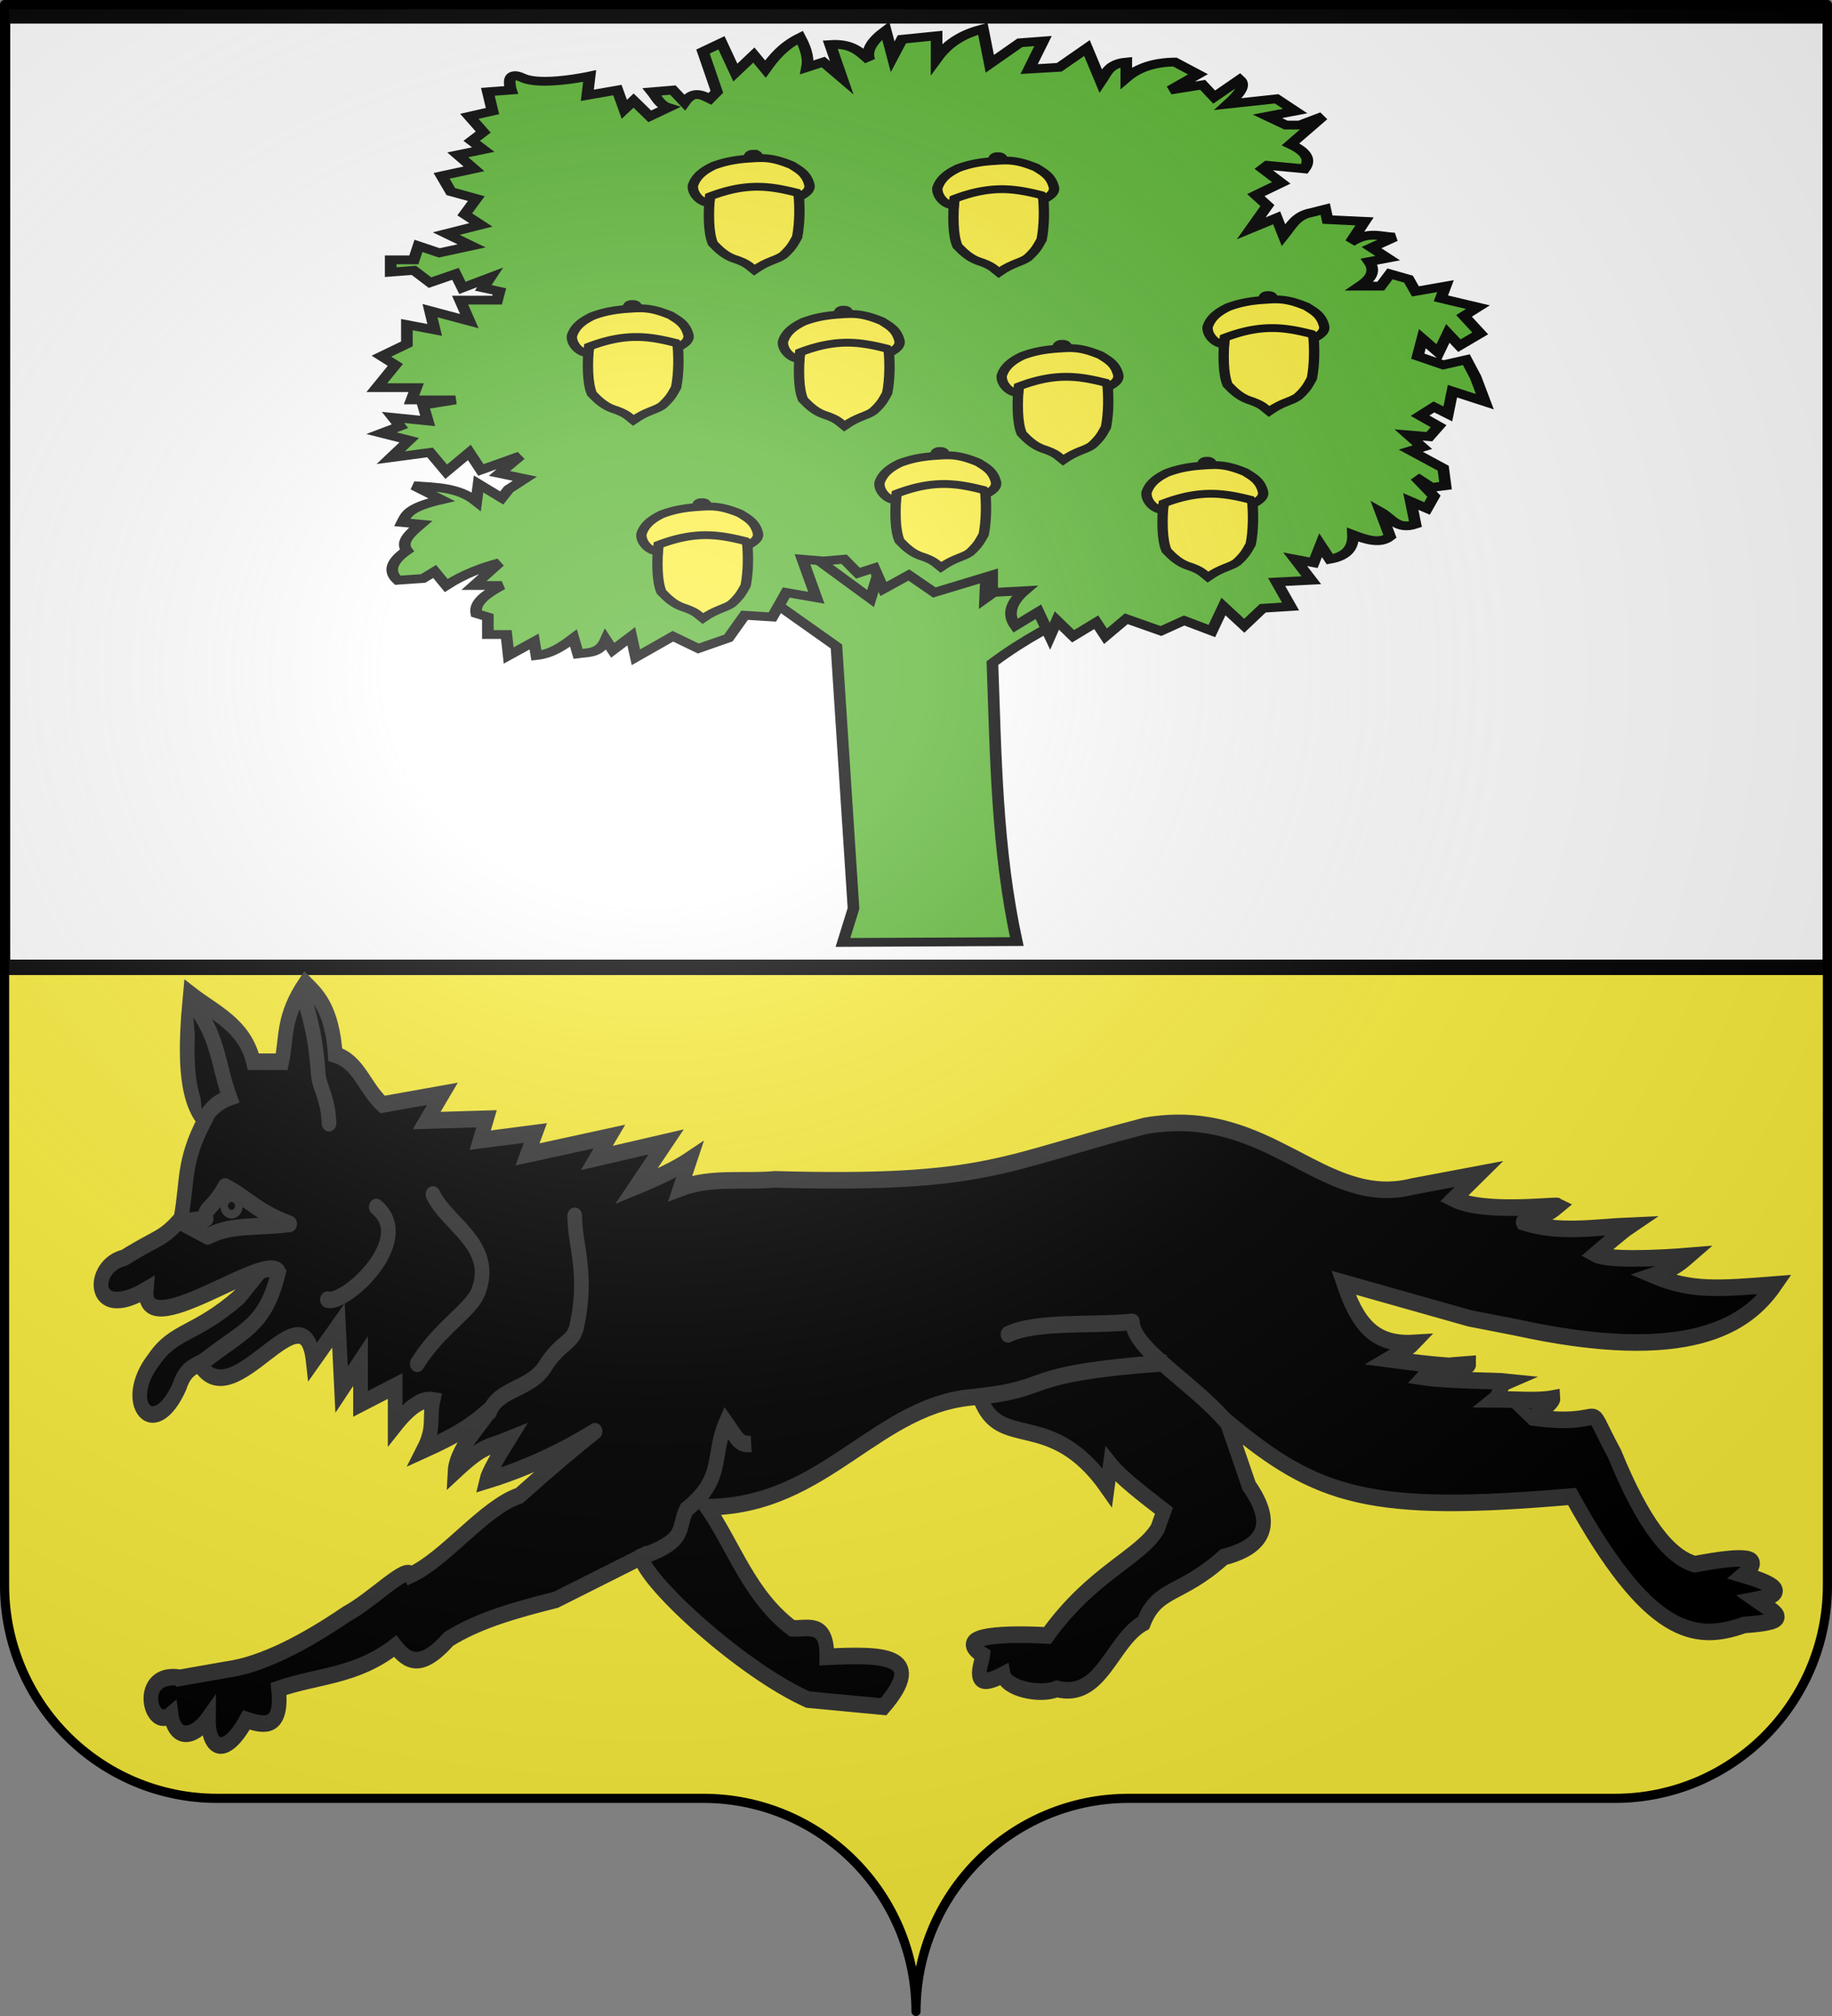 <svg xmlns="http://www.w3.org/2000/svg" xmlns:xlink="http://www.w3.org/1999/xlink" version="1.0" width="600" height="660"><rect width="100%" height="100%" fill="#808080" stroke="none"/><defs><linearGradient id="a"><stop style="stop-color:#fff;stop-opacity:.314" offset="0"/><stop style="stop-color:#fff;stop-opacity:.251" offset=".19"/><stop style="stop-color:#6b6b6b;stop-opacity:.125" offset=".6"/><stop style="stop-color:#000;stop-opacity:.125" offset="1"/></linearGradient><linearGradient id="b"><stop style="stop-color:#fff;stop-opacity:0" offset="0"/><stop style="stop-color:#000;stop-opacity:.646" offset="1"/></linearGradient><radialGradient cx="285.186" cy="200.448" r="300" fx="285.186" fy="200.448" id="c" xlink:href="#a" gradientUnits="userSpaceOnUse" gradientTransform="matrix(1.551 0 0 1.35 -227.894 -51.264)"/></defs><path d="M300 658.5c0-38.505 31.203-69.754 69.65-69.754h159.2c38.447 0 69.65-31.25 69.65-69.754V1.5H1.5v517.492c0 38.504 31.203 69.754 69.65 69.754h159.2c38.447 0 69.65 31.25 69.65 69.753z" style="fill:#fcef3c;fill-opacity:1;fill-rule:nonzero;stroke:none;stroke-width:5;stroke-linecap:round;stroke-linejoin:round;stroke-miterlimit:4;stroke-dashoffset:0;stroke-opacity:1"/><g style="display:inline"><path style="opacity:1;fill:#fff;fill-opacity:1;fill-rule:nonzero;stroke:#000;stroke-width:2.902;stroke-miterlimit:4;stroke-dasharray:none;stroke-opacity:1" d="M1.532 2.114h596.466v179.009H1.532z" transform="matrix(1 0 0 1.74 .383 1.532)"/></g><path d="m249.978 413.578 48.968 28.705 56.99-21.107-59.1-27.861-46.858 20.263z" style="fill:#5ab532;fill-opacity:1;fill-rule:evenodd;stroke:#000;stroke-width:3;stroke-linecap:butt;stroke-linejoin:miter;stroke-miterlimit:4;stroke-dasharray:none;stroke-opacity:1" transform="matrix(1.269 0 0 .96 -75.844 -213.566)"/><path d="m264.946 407.706-8.807 16.984 19.5 18.241 4.403 89.32-2.728 11.604 44.872-.28c-5.203-31.661-5.405-63.322-6.29-94.983 8.534-8.408 15.82-13.073 23.274-18.241l-13.21-15.096-11.951 11.322.629-20.129-13.838 16.984-10.694-21.387-5.66 24.532-19.5-18.87z" style="fill:#5ab532;fill-opacity:1;fill-rule:evenodd;stroke:#000;stroke-width:3;stroke-linecap:butt;stroke-linejoin:miter;stroke-miterlimit:4;stroke-dasharray:none;stroke-opacity:1" transform="matrix(1.269 0 0 .96 -75.844 -213.566)"/><path d="m272.24 413.771-5.374-.597 3.582 13.134-7.76-1.79-3.583 8.357-7.164-.597-4.179 7.761-7.76 3.582-6.568-4.179-9.552 7.164-1.194-7.164-4.776 4.776-1.79-3.582c-1.596 4.765-4.5 4.295-7.165 4.776l-1.194-5.373c-2.785 2.788-5.66 5.397-9.552 5.97l-.597-4.776-6.567 4.776-.597-7.164h-4.776v-5.97l-2.985-1.194c-.591-3.879 2.717-6.783 6.567-9.552h-7.164l6.567-7.76c-4.577 1.636-9.154 3.883-13.731 7.76l-2.985-4.776-2.985 2.388-6.567.597c-2.693-3.383-1.275-6.766 2.388-10.149-1.734-2.985.92-5.97 3.582-8.955l-4.776-.597c1-2.587 1.51-5.174 10.149-7.76l-7.164-4.777c5.69.522 11.513.514 16.119 5.373l.597-5.97 5.97 4.776 1.791-2.985 4.179-3.582-6.567-1.79 5.373-5.97-10.15 4.775-2.984-5.97-5.97 6.567-4.18-6.567-10.148 1.791 4.776-5.97-7.164-2.388 4.776-2.388-1.791-2.985 8.955 1.194-1.194-5.373 8.358-1.79h-11.343l1.194-4.18h-10.15l4.777-7.761-3.582-2.985 6.567-4.18v-6.566l7.164 1.79-1.194-6.566 10.149 3.582-2.388-7.164h9.552l.597-2.985-4.179-1.194 1.791-3.582-7.164 3.582-1.791-4.776-6.567 2.985-4.18-4.18-5.97.598v-4.18h5.97l1.195-4.775 5.373 2.388 8.358-2.388-6.567-4.18 8.955-2.984-4.18-3.582 2.986-5.373-6.567-2.388-2.388-5.373 8.358-2.388-4.18-4.776 6.568-1.791-2.985-2.985 2.985-2.985-3.582-5.373 5.97-1.791-1.194-6.567 5.97-.597s-1.791-7.165 2.985-4.18c4.776 2.986 17.313-.597 17.313-.597l-.597 6.568 7.761-1.791 1.791 6.567 2.388-2.985 4.18 5.373 4.775-2.985c-2.246-.938-2.965-3.403-4.179-5.374l5.373-.596 2.985 4.179c2.19-4.068 4.378-2.618 6.567-1.194l1.791-2.389-3.582-13.73 4.776-2.986 3.582 10.15 4.776-5.97 2.985 4.775c2.164-3.992 4.573-7.862 8.955-10.746 1.886 4.672 2.146 7.718 1.791 10.15l4.18-1.792 4.775 5.373-2.985-11.343c5.693-.518 7.706 2.643 10.15 5.373-1.08-3.383.764-6.766 4.178-10.149l1.791 8.955 2.389-5.97 8.955-1.194v7.761c3.32-6.025 7.502-8.595 11.94-10.149l1.79 11.94 7.762-7.164 5.97-.597-3.582 9.552 7.76-.597 7.165-6.567 3.582 11.343c1.401-2.714 1.97-5.983 6.567-6.567v5.373c3.066-3.46 7.22-5.289 12.537-5.373l5.97 4.18-7.164 5.373 8.358-1.792 2.985 4.18 6.567-5.97c1.771 2.094-.312 5.152-2.985 8.358l12.537-1.791 4.776 4.179-7.164 1.79 4.776 2.986h3.582l5.97-2.985-8.358 9.552c3.705 2.283 5.492 4.95 3.582 8.358l-9.552-1.194-1.194 1.194 4.776 4.776-6.567 4.179 2.985 3.582-4.179 7.76 6.567-3.581 1.791 5.97c1.884-3.092 3.158-6.792 7.164-7.761l3.582-1.194.597 3.582 9.552.597-3.582 7.164c4.632-4.002 7.744-1.924 11.343-1.791l-5.97 3.582 4.18 3.582-4.777 1.194c1.851 3.448.23 6.028-2.388 8.358h5.373l2.388-4.18 4.776 1.792 1.791 4.179 7.761-1.791-1.194 4.179 9.552 2.985-3.582 2.985 4.18 5.97-5.374 4.179-2.985-4.18-2.388 6.568-4.179-4.776-1.194 5.97 6.567 2.985 5.97-1.791 2.388 5.97 2.388 8.358-8.358-3.582-1.194 7.761-3.582-2.388-3.582 2.985 4.776 3.582-2.388 3.582-5.373-.597 3.582 4.18-2.985 1.193 8.358 5.97.597 5.97-3.582.597-4.179-3.582 4.776 6.567-1.79 4.18-4.18-2.389 1.194 7.761c-4.728 2.093-6.267-2.192-8.955-4.179l2.388 8.358c-2.478 2.625-5.966 1.209-9.552-.597.145 4.387-1.614 7.347-5.97 8.358l-2.388-4.776-1.791 5.97-4.776-1.194 4.179 7.164-8.955.597 3.582 8.358-7.164.597-4.776 5.97-5.373-6.567-2.985 8.358-7.164-3.582-5.97 3.582-8.955-4.179-5.373 5.97-2.388-4.776-5.97 4.776-4.18-5.373-1.79 5.373-2.985-8.358-5.97 4.776c-2.114-3.98-1.126-7.96 2.388-11.94l-8.358.597v-5.97l-14.925 5.97-6.567-5.97-6.568 4.776-2.388-7.164-4.179 1.791-3.582-4.776-5.373.597z" style="fill:#5ab532;fill-opacity:1;fill-rule:evenodd;stroke:#000;stroke-width:3;stroke-linecap:butt;stroke-linejoin:miter;stroke-miterlimit:4;stroke-dasharray:none;stroke-opacity:1" transform="matrix(1.269 0 0 .96 -75.844 -213.566)"/><g style="fill:#fcef3c;fill-opacity:1;stroke:#000;stroke-width:12.796;stroke-miterlimit:4;stroke-dasharray:none;stroke-opacity:1"><path d="M169.706-64.867c-2.4 32.915-2.125 65.533 3.535 82.328 7.737 10.798 15.4 19.796 25.76 24.749 17.202 7.205 19.433 12.747 25.253 18.687 17.44-15.996 26.72-15.824 35.86-24.243 11.55-13.817 13.232-21.055 17.173-29.8 3.453-23.233 3.439-51.517 1.515-74.751-36.365-17.86-72.73-18.16-109.096 3.03z" style="fill:#fcef3c;fill-opacity:1;fill-rule:evenodd;stroke:#000;stroke-width:12.796;stroke-linecap:butt;stroke-linejoin:miter;stroke-miterlimit:4;stroke-dasharray:none;stroke-opacity:1" transform="matrix(.265 0 0 .2 147.964 125.442)"/><path d="M222.243-129.502a4.511 4.511 0 0 0-4.532 4.531v3.407c-21.089 1.81-33.756 6.765-43.968 11.75-9.741 6.408-21.128 15.2-25.25 32.312-1.148 13.438 9.875 28.829 20.187 28.281l1.02-10.593c46.03-23.313 75.178-16.652 107.074-6.063l4.062 6.563c7.812-5.7 13.936-12.025 11.094-21.719-3.725-16.624-12.792-22.56-21.219-29.781-18.073-9.898-29.182-12.215-41.906-11.594v-2.563a4.511 4.511 0 0 0-4.531-4.53h-2.031z" style="fill:#fcef3c;fill-opacity:1;fill-rule:evenodd;stroke:#000;stroke-width:12.796;stroke-linecap:butt;stroke-linejoin:miter;stroke-miterlimit:4;stroke-dasharray:none;stroke-opacity:1" transform="matrix(.265 0 0 .2 147.964 125.442)"/></g><g style="fill:#fcef3c;fill-opacity:1;stroke:#000;stroke-width:12.796;stroke-miterlimit:4;stroke-dasharray:none;stroke-opacity:1;display:inline"><path d="M169.706-64.867c-2.4 32.915-2.125 65.533 3.535 82.328 7.737 10.798 15.4 19.796 25.76 24.749 17.202 7.205 19.433 12.747 25.253 18.687 17.44-15.996 26.72-15.824 35.86-24.243 11.55-13.817 13.232-21.055 17.173-29.8 3.453-23.233 3.439-51.517 1.515-74.751-36.365-17.86-72.73-18.16-109.096 3.03z" style="fill:#fcef3c;fill-opacity:1;fill-rule:evenodd;stroke:#000;stroke-width:12.796;stroke-linecap:butt;stroke-linejoin:miter;stroke-miterlimit:4;stroke-dasharray:none;stroke-opacity:1" transform="matrix(.265 0 0 .2 187.588 76.253)"/><path d="M222.243-129.502a4.511 4.511 0 0 0-4.532 4.531v3.407c-21.089 1.81-33.756 6.765-43.968 11.75-9.741 6.408-21.128 15.2-25.25 32.312-1.148 13.438 9.875 28.829 20.187 28.281l1.02-10.593c46.03-23.313 75.178-16.652 107.074-6.063l4.062 6.563c7.812-5.7 13.936-12.025 11.094-21.719-3.725-16.624-12.792-22.56-21.219-29.781-18.073-9.898-29.182-12.215-41.906-11.594v-2.563a4.511 4.511 0 0 0-4.531-4.53h-2.031z" style="fill:#fcef3c;fill-opacity:1;fill-rule:evenodd;stroke:#000;stroke-width:12.796;stroke-linecap:butt;stroke-linejoin:miter;stroke-miterlimit:4;stroke-dasharray:none;stroke-opacity:1" transform="matrix(.265 0 0 .2 187.588 76.253)"/></g><g style="fill:#fcef3c;fill-opacity:1;stroke:#000;stroke-width:12.796;stroke-miterlimit:4;stroke-dasharray:none;stroke-opacity:1;display:inline"><path d="M169.706-64.867c-2.4 32.915-2.125 65.533 3.535 82.328 7.737 10.798 15.4 19.796 25.76 24.749 17.202 7.205 19.433 12.747 25.253 18.687 17.44-15.996 26.72-15.824 35.86-24.243 11.55-13.817 13.232-21.055 17.173-29.8 3.453-23.233 3.439-51.517 1.515-74.751-36.365-17.86-72.73-18.16-109.096 3.03z" style="fill:#fcef3c;fill-opacity:1;fill-rule:evenodd;stroke:#000;stroke-width:12.796;stroke-linecap:butt;stroke-linejoin:miter;stroke-miterlimit:4;stroke-dasharray:none;stroke-opacity:1" transform="matrix(.265 0 0 .2 217.089 127.302)"/><path d="M222.243-129.502a4.511 4.511 0 0 0-4.532 4.531v3.407c-21.089 1.81-33.756 6.765-43.968 11.75-9.741 6.408-21.128 15.2-25.25 32.312-1.148 13.438 9.875 28.829 20.187 28.281l1.02-10.593c46.03-23.313 75.178-16.652 107.074-6.063l4.062 6.563c7.812-5.7 13.936-12.025 11.094-21.719-3.725-16.624-12.792-22.56-21.219-29.781-18.073-9.898-29.182-12.215-41.906-11.594v-2.563a4.511 4.511 0 0 0-4.531-4.53h-2.031z" style="fill:#fcef3c;fill-opacity:1;fill-rule:evenodd;stroke:#000;stroke-width:12.796;stroke-linecap:butt;stroke-linejoin:miter;stroke-miterlimit:4;stroke-dasharray:none;stroke-opacity:1" transform="matrix(.265 0 0 .2 217.089 127.302)"/></g><g style="fill:#fcef3c;fill-opacity:1;stroke:#000;stroke-width:12.796;stroke-miterlimit:4;stroke-dasharray:none;stroke-opacity:1;display:inline"><path d="M169.706-64.867c-2.4 32.915-2.125 65.533 3.535 82.328 7.737 10.798 15.4 19.796 25.76 24.749 17.202 7.205 19.433 12.747 25.253 18.687 17.44-15.996 26.72-15.824 35.86-24.243 11.55-13.817 13.232-21.055 17.173-29.8 3.453-23.233 3.439-51.517 1.515-74.751-36.365-17.86-72.73-18.16-109.096 3.03z" style="fill:#fcef3c;fill-opacity:1;fill-rule:evenodd;stroke:#000;stroke-width:12.796;stroke-linecap:butt;stroke-linejoin:miter;stroke-miterlimit:4;stroke-dasharray:none;stroke-opacity:1" transform="matrix(.265 0 0 .2 170.73 190.316)"/><path d="M222.243-129.502a4.511 4.511 0 0 0-4.532 4.531v3.407c-21.089 1.81-33.756 6.765-43.968 11.75-9.741 6.408-21.128 15.2-25.25 32.312-1.148 13.438 9.875 28.829 20.187 28.281l1.02-10.593c46.03-23.313 75.178-16.652 107.074-6.063l4.062 6.563c7.812-5.7 13.936-12.025 11.094-21.719-3.725-16.624-12.792-22.56-21.219-29.781-18.073-9.898-29.182-12.215-41.906-11.594v-2.563a4.511 4.511 0 0 0-4.531-4.53h-2.031z" style="fill:#fcef3c;fill-opacity:1;fill-rule:evenodd;stroke:#000;stroke-width:12.796;stroke-linecap:butt;stroke-linejoin:miter;stroke-miterlimit:4;stroke-dasharray:none;stroke-opacity:1" transform="matrix(.265 0 0 .2 170.73 190.316)"/></g><g style="fill:#fcef3c;fill-opacity:1;stroke:#000;stroke-width:12.796;stroke-miterlimit:4;stroke-dasharray:none;stroke-opacity:1;display:inline"><path d="M169.706-64.867c-2.4 32.915-2.125 65.533 3.535 82.328 7.737 10.798 15.4 19.796 25.76 24.749 17.202 7.205 19.433 12.747 25.253 18.687 17.44-15.996 26.72-15.824 35.86-24.243 11.55-13.817 13.232-21.055 17.173-29.8 3.453-23.233 3.439-51.517 1.515-74.751-36.365-17.86-72.73-18.16-109.096 3.03z" style="fill:#fcef3c;fill-opacity:1;fill-rule:evenodd;stroke:#000;stroke-width:12.796;stroke-linecap:butt;stroke-linejoin:miter;stroke-miterlimit:4;stroke-dasharray:none;stroke-opacity:1" transform="matrix(.265 0 0 .2 267.663 77.05)"/><path d="M222.243-129.502a4.511 4.511 0 0 0-4.532 4.531v3.407c-21.089 1.81-33.756 6.765-43.968 11.75-9.741 6.408-21.128 15.2-25.25 32.312-1.148 13.438 9.875 28.829 20.187 28.281l1.02-10.593c46.03-23.313 75.178-16.652 107.074-6.063l4.062 6.563c7.812-5.7 13.936-12.025 11.094-21.719-3.725-16.624-12.792-22.56-21.219-29.781-18.073-9.898-29.182-12.215-41.906-11.594v-2.563a4.511 4.511 0 0 0-4.531-4.53h-2.031z" style="fill:#fcef3c;fill-opacity:1;fill-rule:evenodd;stroke:#000;stroke-width:12.796;stroke-linecap:butt;stroke-linejoin:miter;stroke-miterlimit:4;stroke-dasharray:none;stroke-opacity:1" transform="matrix(.265 0 0 .2 267.663 77.05)"/></g><g style="fill:#fcef3c;fill-opacity:1;stroke:#000;stroke-width:12.796;stroke-miterlimit:4;stroke-dasharray:none;stroke-opacity:1;display:inline"><path d="M169.706-64.867c-2.4 32.915-2.125 65.533 3.535 82.328 7.737 10.798 15.4 19.796 25.76 24.749 17.202 7.205 19.433 12.747 25.253 18.687 17.44-15.996 26.72-15.824 35.86-24.243 11.55-13.817 13.232-21.055 17.173-29.8 3.453-23.233 3.439-51.517 1.515-74.751-36.365-17.86-72.73-18.16-109.096 3.03z" style="fill:#fcef3c;fill-opacity:1;fill-rule:evenodd;stroke:#000;stroke-width:12.796;stroke-linecap:butt;stroke-linejoin:miter;stroke-miterlimit:4;stroke-dasharray:none;stroke-opacity:1" transform="matrix(.265 0 0 .2 288.736 138.47)"/><path d="M222.243-129.502a4.511 4.511 0 0 0-4.532 4.531v3.407c-21.089 1.81-33.756 6.765-43.968 11.75-9.741 6.408-21.128 15.2-25.25 32.312-1.148 13.438 9.875 28.829 20.187 28.281l1.02-10.593c46.03-23.313 75.178-16.652 107.074-6.063l4.062 6.563c7.812-5.7 13.936-12.025 11.094-21.719-3.725-16.624-12.792-22.56-21.219-29.781-18.073-9.898-29.182-12.215-41.906-11.594v-2.563a4.511 4.511 0 0 0-4.531-4.53h-2.031z" style="fill:#fcef3c;fill-opacity:1;fill-rule:evenodd;stroke:#000;stroke-width:12.796;stroke-linecap:butt;stroke-linejoin:miter;stroke-miterlimit:4;stroke-dasharray:none;stroke-opacity:1" transform="matrix(.265 0 0 .2 288.736 138.47)"/></g><g style="fill:#fcef3c;fill-opacity:1;stroke:#000;stroke-width:12.796;stroke-miterlimit:4;stroke-dasharray:none;stroke-opacity:1;display:inline"><path d="M169.706-64.867c-2.4 32.915-2.125 65.533 3.535 82.328 7.737 10.798 15.4 19.796 25.76 24.749 17.202 7.205 19.433 12.747 25.253 18.687 17.44-15.996 26.72-15.824 35.86-24.243 11.55-13.817 13.232-21.055 17.173-29.8 3.453-23.233 3.439-51.517 1.515-74.751-36.365-17.86-72.73-18.16-109.096 3.03z" style="fill:#fcef3c;fill-opacity:1;fill-rule:evenodd;stroke:#000;stroke-width:12.796;stroke-linecap:butt;stroke-linejoin:miter;stroke-miterlimit:4;stroke-dasharray:none;stroke-opacity:1" transform="matrix(.265 0 0 .2 356.168 122.516)"/><path d="M222.243-129.502a4.511 4.511 0 0 0-4.532 4.531v3.407c-21.089 1.81-33.756 6.765-43.968 11.75-9.741 6.408-21.128 15.2-25.25 32.312-1.148 13.438 9.875 28.829 20.187 28.281l1.02-10.593c46.03-23.313 75.178-16.652 107.074-6.063l4.062 6.563c7.812-5.7 13.936-12.025 11.094-21.719-3.725-16.624-12.792-22.56-21.219-29.781-18.073-9.898-29.182-12.215-41.906-11.594v-2.563a4.511 4.511 0 0 0-4.531-4.53h-2.031z" style="fill:#fcef3c;fill-opacity:1;fill-rule:evenodd;stroke:#000;stroke-width:12.796;stroke-linecap:butt;stroke-linejoin:miter;stroke-miterlimit:4;stroke-dasharray:none;stroke-opacity:1" transform="matrix(.265 0 0 .2 356.168 122.516)"/></g><g style="fill:#fcef3c;fill-opacity:1;stroke:#000;stroke-width:12.796;stroke-miterlimit:4;stroke-dasharray:none;stroke-opacity:1;display:inline"><path d="M169.706-64.867c-2.4 32.915-2.125 65.533 3.535 82.328 7.737 10.798 15.4 19.796 25.76 24.749 17.202 7.205 19.433 12.747 25.253 18.687 17.44-15.996 26.72-15.824 35.86-24.243 11.55-13.817 13.232-21.055 17.173-29.8 3.453-23.233 3.439-51.517 1.515-74.751-36.365-17.86-72.73-18.16-109.096 3.03z" style="fill:#fcef3c;fill-opacity:1;fill-rule:evenodd;stroke:#000;stroke-width:12.796;stroke-linecap:butt;stroke-linejoin:miter;stroke-miterlimit:4;stroke-dasharray:none;stroke-opacity:1" transform="matrix(.265 0 0 .2 336.149 176.757)"/><path d="M222.243-129.502a4.511 4.511 0 0 0-4.532 4.531v3.407c-21.089 1.81-33.756 6.765-43.968 11.75-9.741 6.408-21.128 15.2-25.25 32.312-1.148 13.438 9.875 28.829 20.187 28.281l1.02-10.593c46.03-23.313 75.178-16.652 107.074-6.063l4.062 6.563c7.812-5.7 13.936-12.025 11.094-21.719-3.725-16.624-12.792-22.56-21.219-29.781-18.073-9.898-29.182-12.215-41.906-11.594v-2.563a4.511 4.511 0 0 0-4.531-4.53h-2.031z" style="fill:#fcef3c;fill-opacity:1;fill-rule:evenodd;stroke:#000;stroke-width:12.796;stroke-linecap:butt;stroke-linejoin:miter;stroke-miterlimit:4;stroke-dasharray:none;stroke-opacity:1" transform="matrix(.265 0 0 .2 336.149 176.757)"/></g><g style="fill:#fcef3c;fill-opacity:1;stroke:#000;stroke-width:12.796;stroke-miterlimit:4;stroke-dasharray:none;stroke-opacity:1;display:inline"><path d="M169.706-64.867c-2.4 32.915-2.125 65.533 3.535 82.328 7.737 10.798 15.4 19.796 25.76 24.749 17.202 7.205 19.433 12.747 25.253 18.687 17.44-15.996 26.72-15.824 35.86-24.243 11.55-13.817 13.232-21.055 17.173-29.8 3.453-23.233 3.439-51.517 1.515-74.751-36.365-17.86-72.73-18.16-109.096 3.03z" style="fill:#fcef3c;fill-opacity:1;fill-rule:evenodd;stroke:#000;stroke-width:12.796;stroke-linecap:butt;stroke-linejoin:miter;stroke-miterlimit:4;stroke-dasharray:none;stroke-opacity:1" transform="matrix(.265 0 0 .2 248.698 173.566)"/><path d="M222.243-129.502a4.511 4.511 0 0 0-4.532 4.531v3.407c-21.089 1.81-33.756 6.765-43.968 11.75-9.741 6.408-21.128 15.2-25.25 32.312-1.148 13.438 9.875 28.829 20.187 28.281l1.02-10.593c46.03-23.313 75.178-16.652 107.074-6.063l4.062 6.563c7.812-5.7 13.936-12.025 11.094-21.719-3.725-16.624-12.792-22.56-21.219-29.781-18.073-9.898-29.182-12.215-41.906-11.594v-2.563a4.511 4.511 0 0 0-4.531-4.53h-2.031z" style="fill:#fcef3c;fill-opacity:1;fill-rule:evenodd;stroke:#000;stroke-width:12.796;stroke-linecap:butt;stroke-linejoin:miter;stroke-miterlimit:4;stroke-dasharray:none;stroke-opacity:1" transform="matrix(.265 0 0 .2 248.698 173.566)"/></g><g style="fill:#000;stroke:#333;stroke-opacity:1"><path d="M85.625 385.316c-8.843 6.868-13.401 6.008-17.403 11.279-6.99 7.892-.01 15.21 5.173 4.937 1.538-4.175 3.866-3.473 6.43-5.582l17.724-11.279-5.479-6.445-6.445 7.09z" style="fill:#000;fill-opacity:1;fill-rule:evenodd;stroke:#333;stroke-width:3;stroke-linecap:butt;stroke-linejoin:round;stroke-miterlimit:4;stroke-dasharray:none;stroke-opacity:1" transform="matrix(1.601 0 0 1.81 -58.743 -272.831)"/><path d="M73.558 454.202c-9.18-1.336-6.183 9.891-1.869 6.635.66 4.595 4.55 4.497 7.624.644-.08 6.072 3.648 7.054 7.79.345 3.924 1.185 7.41 1.526 6.578-5.612 7.95-2.44 15.899-2.24 23.848-7.734 2.397 2.708 5.172 4.472 10.957-1.29 6.218-3.45 14.009-5.327 21.914-7.09l17.403-7.733c1.133 4.638 20.62 20.416 34.16 25.78l15.469 1.29c9.418-9.651-.843-9.462-11.602-9.024.109-6.663-3.959-4.972-7.09-5.156-8.715-5.848-11.742-14.54-17.402-21.914 24.629-.156 34.826-19.186 55.752-19.98 3.98 10.2 14.451 1.662 26.103 16.435l.645-4.19c2.005 2.245 6.425 5.294 10.957 8.38l-1.29 3.222c-3.544 5.264-13.237 7.9-22.558 19.336-11.108-.51-19.068.302-13.213 3.545-.214 1.611-3.004 6.927 4.19 3.545.537 2.503 7.52 3.866 10.957 2.578 9.204 2.056 11.216-8.734 17.724-11.924 2.898-6.557 7.49-4.796 16.436-11.923 8.187-1.872 10.709-5.867 5.156-12.891l-4.512-11.602c18.54 13.732 29.33 16.7 70.577 13.535 15.59 25.031 24.989 26.466 35.238 23.237 10.855-.678 6.279-2.169 2.467-4.545 5.844-1.002 5.323-2.437-2.578-4.512 4.707-3.481-.121-3.597-9.99-1.933-5.237-1.317-10.607-7.333-16.436-19.98-6.745-11.026-.004-4.521-16.723-6.556.178.154 4.209-2.84 4.154-3.435-3.19.542-7.943.149-11.825.14.912-.65.936-2.68 2.248-3.184-1.956-.187-11.633-.142-16.848-.823 2.26-2.176 5.404-2.04 9.173-2.32.008 1.056-13.503-.583-16.263-.903 0 0 4.194-2.185 5.003-2.952-8.269.441-11.564-3.66-14.349-10.905l25.781 6.445 9.346 1.611c35.745 6.946 47.531-.528 53.174-7.734-11.494.79-17.188 1.241-24.814-1.611 4.05-1.182 5.552-2.364 7.09-3.545-6.374.465-16.666.822-19.014-.323 2.363-1.79 5.37-4.13 7.09-5.156-7.305.271-14.61 1.479-21.915-.644-.192-.349 3.311-.083 7.09-2.9-.537-.251-15.254 1.418-21.27-1.29l5.157-4.512-13.535 2.256c-18.58 4.177-29.27-14.91-54.785-10.957-29.352 6.706-32.208 10.74-75.733 9.668-6.338.537-12.998-.537-19.336 1.612l1.934-5.157c-2.703 1.612-6.54 3.223-10.957 4.834l6.123-8.056-14.18 2.9 2.578-3.867-16.758 3.222 1.612-3.867-11.28 1.29 1.29-3.868-12.247.322 3.223-4.834-12.246 1.934c-3.737-3.062-4.849-7.732-9.668-9.023-.638-8.396-3.795-10.855-6.123-12.891-4.703 6.183-3.767 9.665-4.834 14.18h-5.8c-1.756-6.624-7.94-8.818-12.891-12.246-1.049 9.782-1.304 18.568 2.9 22.88-4.482 7.566-3.415 10.925-4.834 17.725-3.747 3.867-4.622 3.223-11.602 7.09-6.973 1.414-6.932 11.808 4.512 5.8-1.002 10.384 24.498-7.218 27.07-3.222-2.787 10.1-7.31 10.47-16.113 16.758 7.001 9.834 21.409-15.14 23.203-.645l5.157-6.445.644 11.602 3.867-5.157v7.735l7.09-3.223v7.09c3.574-3.994 5.87-4.79 7.735-4.512-.833 3.33.453 4.862-1.934 9.024 6.701-2.685 9.55-4.269 13.213-7.09.162 1.022-6.499 6.393-6.768 10.957 6.112-5.034 6.599-4.22 10.957-5.801-2.319 3.305-4.166 6.137-4.511 7.467 22.776-6.153 32.796-17.919 6.712 2.69-7.09 2.059-15.091 11.436-22.181 14.335-.966-1.827-7.883 4.576-13.19 7.09-8.008 4.83-17.004 9.167-24.525 10.046l-9.479 1.477z" style="fill:#000;fill-opacity:1;fill-rule:evenodd;stroke:#333;stroke-width:3;stroke-linecap:butt;stroke-linejoin:miter;stroke-miterlimit:4;stroke-dasharray:none;stroke-opacity:1" transform="matrix(1.601 0 0 1.81 -58.743 -272.831)"/><path d="M75.957 332.142c5.427 5.693 5.354 11.387 7.734 17.08-3.062.985-4.968 2.999-5.478 4.834" style="fill:#000;fill-opacity:1;fill-rule:evenodd;stroke:#333;stroke-width:3;stroke-linecap:butt;stroke-linejoin:miter;stroke-miterlimit:4;stroke-dasharray:none;stroke-opacity:1" transform="matrix(1.601 0 0 1.81 -58.743 -272.831)"/><path d="M98.838 331.014c2.662 7.732 2.611 10.962 3.004 14.328.253 2.167 1.979 4.068 2.152 8.553M154.267 370.653c-.029 5.476 2.867 10.425.323 20.302-.825 2.729-3.413 2.667-6.421 6.957-2.911 4.167-9.75 4.013-11.304 8.19M125.264 366.785c2.848 5.372 12.766 9.131 9.345 17.403-1.45 3.563-7.868 6.544-12.568 13.213M113.662 369.041c8.24 5.955-6.433 17.78-9.99 16.758" style="fill:#000;fill-opacity:1;fill-rule:evenodd;stroke:#333;stroke-width:3;stroke-linecap:round;stroke-linejoin:round;stroke-miterlimit:4;stroke-dasharray:none;stroke-opacity:1" transform="matrix(1.601 0 0 1.81 -58.743 -272.831)"/><path d="M167.158 432.528c10.418-3.14 7.99-5.098 9.945-8.758 7.937-5.731 5.08-9.56 8.102-15.735 2.447 3.091 2.624 4.037 5.156 3.868" style="fill:#000;fill-opacity:1;fill-rule:evenodd;stroke:#333;stroke-width:3;stroke-linecap:butt;stroke-linejoin:miter;stroke-miterlimit:4;stroke-dasharray:none;stroke-opacity:1" transform="matrix(1.601 0 0 1.81 -58.743 -272.831)"/><path d="M242.89 392.083c5.89-2.483 16.972-1.505 25.46-2.256.076 5.203 14.3 11.95 20.625 19.659" style="fill:#000;fill-opacity:1;fill-rule:evenodd;stroke:#333;stroke-width:3;stroke-linecap:round;stroke-linejoin:round;stroke-miterlimit:4;stroke-dasharray:none;stroke-opacity:1" transform="matrix(1.601 0 0 1.81 -58.743 -272.831)"/><path d="M236.445 403.363c16.568-1.52 7.667-4.109 38.994-6.123" style="fill:#000;fill-opacity:1;fill-rule:evenodd;stroke:#333;stroke-width:3;stroke-linecap:butt;stroke-linejoin:round;stroke-miterlimit:4;stroke-dasharray:none;stroke-opacity:1" transform="matrix(1.601 0 0 1.81 -58.743 -272.831)"/><path d="m73.701 371.78 5.479 2.579c5.156-2.274 9.345-1.467 16.757-2.256-6.832-2.256-8.315-4.512-13.213-6.768-2.708 4.422-4.535 3.912-3.867 5.801l-5.156.645z" style="fill:#000;fill-opacity:1;fill-rule:evenodd;stroke:#333;stroke-width:3;stroke-linecap:round;stroke-linejoin:round;stroke-miterlimit:4;stroke-dasharray:none;stroke-opacity:1" transform="matrix(1.601 0 0 1.81 -58.743 -272.831)"/><path d="M153.399 304.057a1.128 1.128 0 1 1-2.256.002 1.128 1.128 0 0 1 2.256-.002z" transform="matrix(1.114 0 0 1.259 -93.803 11.981)" style="fill:#000;fill-opacity:1;stroke:#333;stroke-width:4.313;stroke-linecap:round;stroke-linejoin:round;stroke-miterlimit:4;stroke-dasharray:none;stroke-opacity:1"/></g><path d="M1.5 1.5V518.99c0 38.505 31.203 69.755 69.65 69.755h159.2c38.447 0 69.65 31.25 69.65 69.754 0-38.504 31.203-69.754 69.65-69.754h159.2c38.447 0 69.65-31.25 69.65-69.755V1.5H1.5z" style="fill:url(#c);fill-opacity:1;fill-rule:evenodd;stroke:none;stroke-width:3;stroke-linecap:butt;stroke-linejoin:miter;stroke-miterlimit:4;stroke-dasharray:none;stroke-opacity:1"/><path d="M300 658.5c0-38.504 31.203-69.754 69.65-69.754h159.2c38.447 0 69.65-31.25 69.65-69.753V1.5H1.5v517.493c0 38.504 31.203 69.753 69.65 69.753h159.2c38.447 0 69.65 31.25 69.65 69.754z" style="fill:none;fill-opacity:1;fill-rule:nonzero;stroke:#000;stroke-width:3;stroke-linecap:round;stroke-linejoin:round;stroke-miterlimit:4;stroke-dasharray:none;stroke-dashoffset:0;stroke-opacity:1"/></svg>